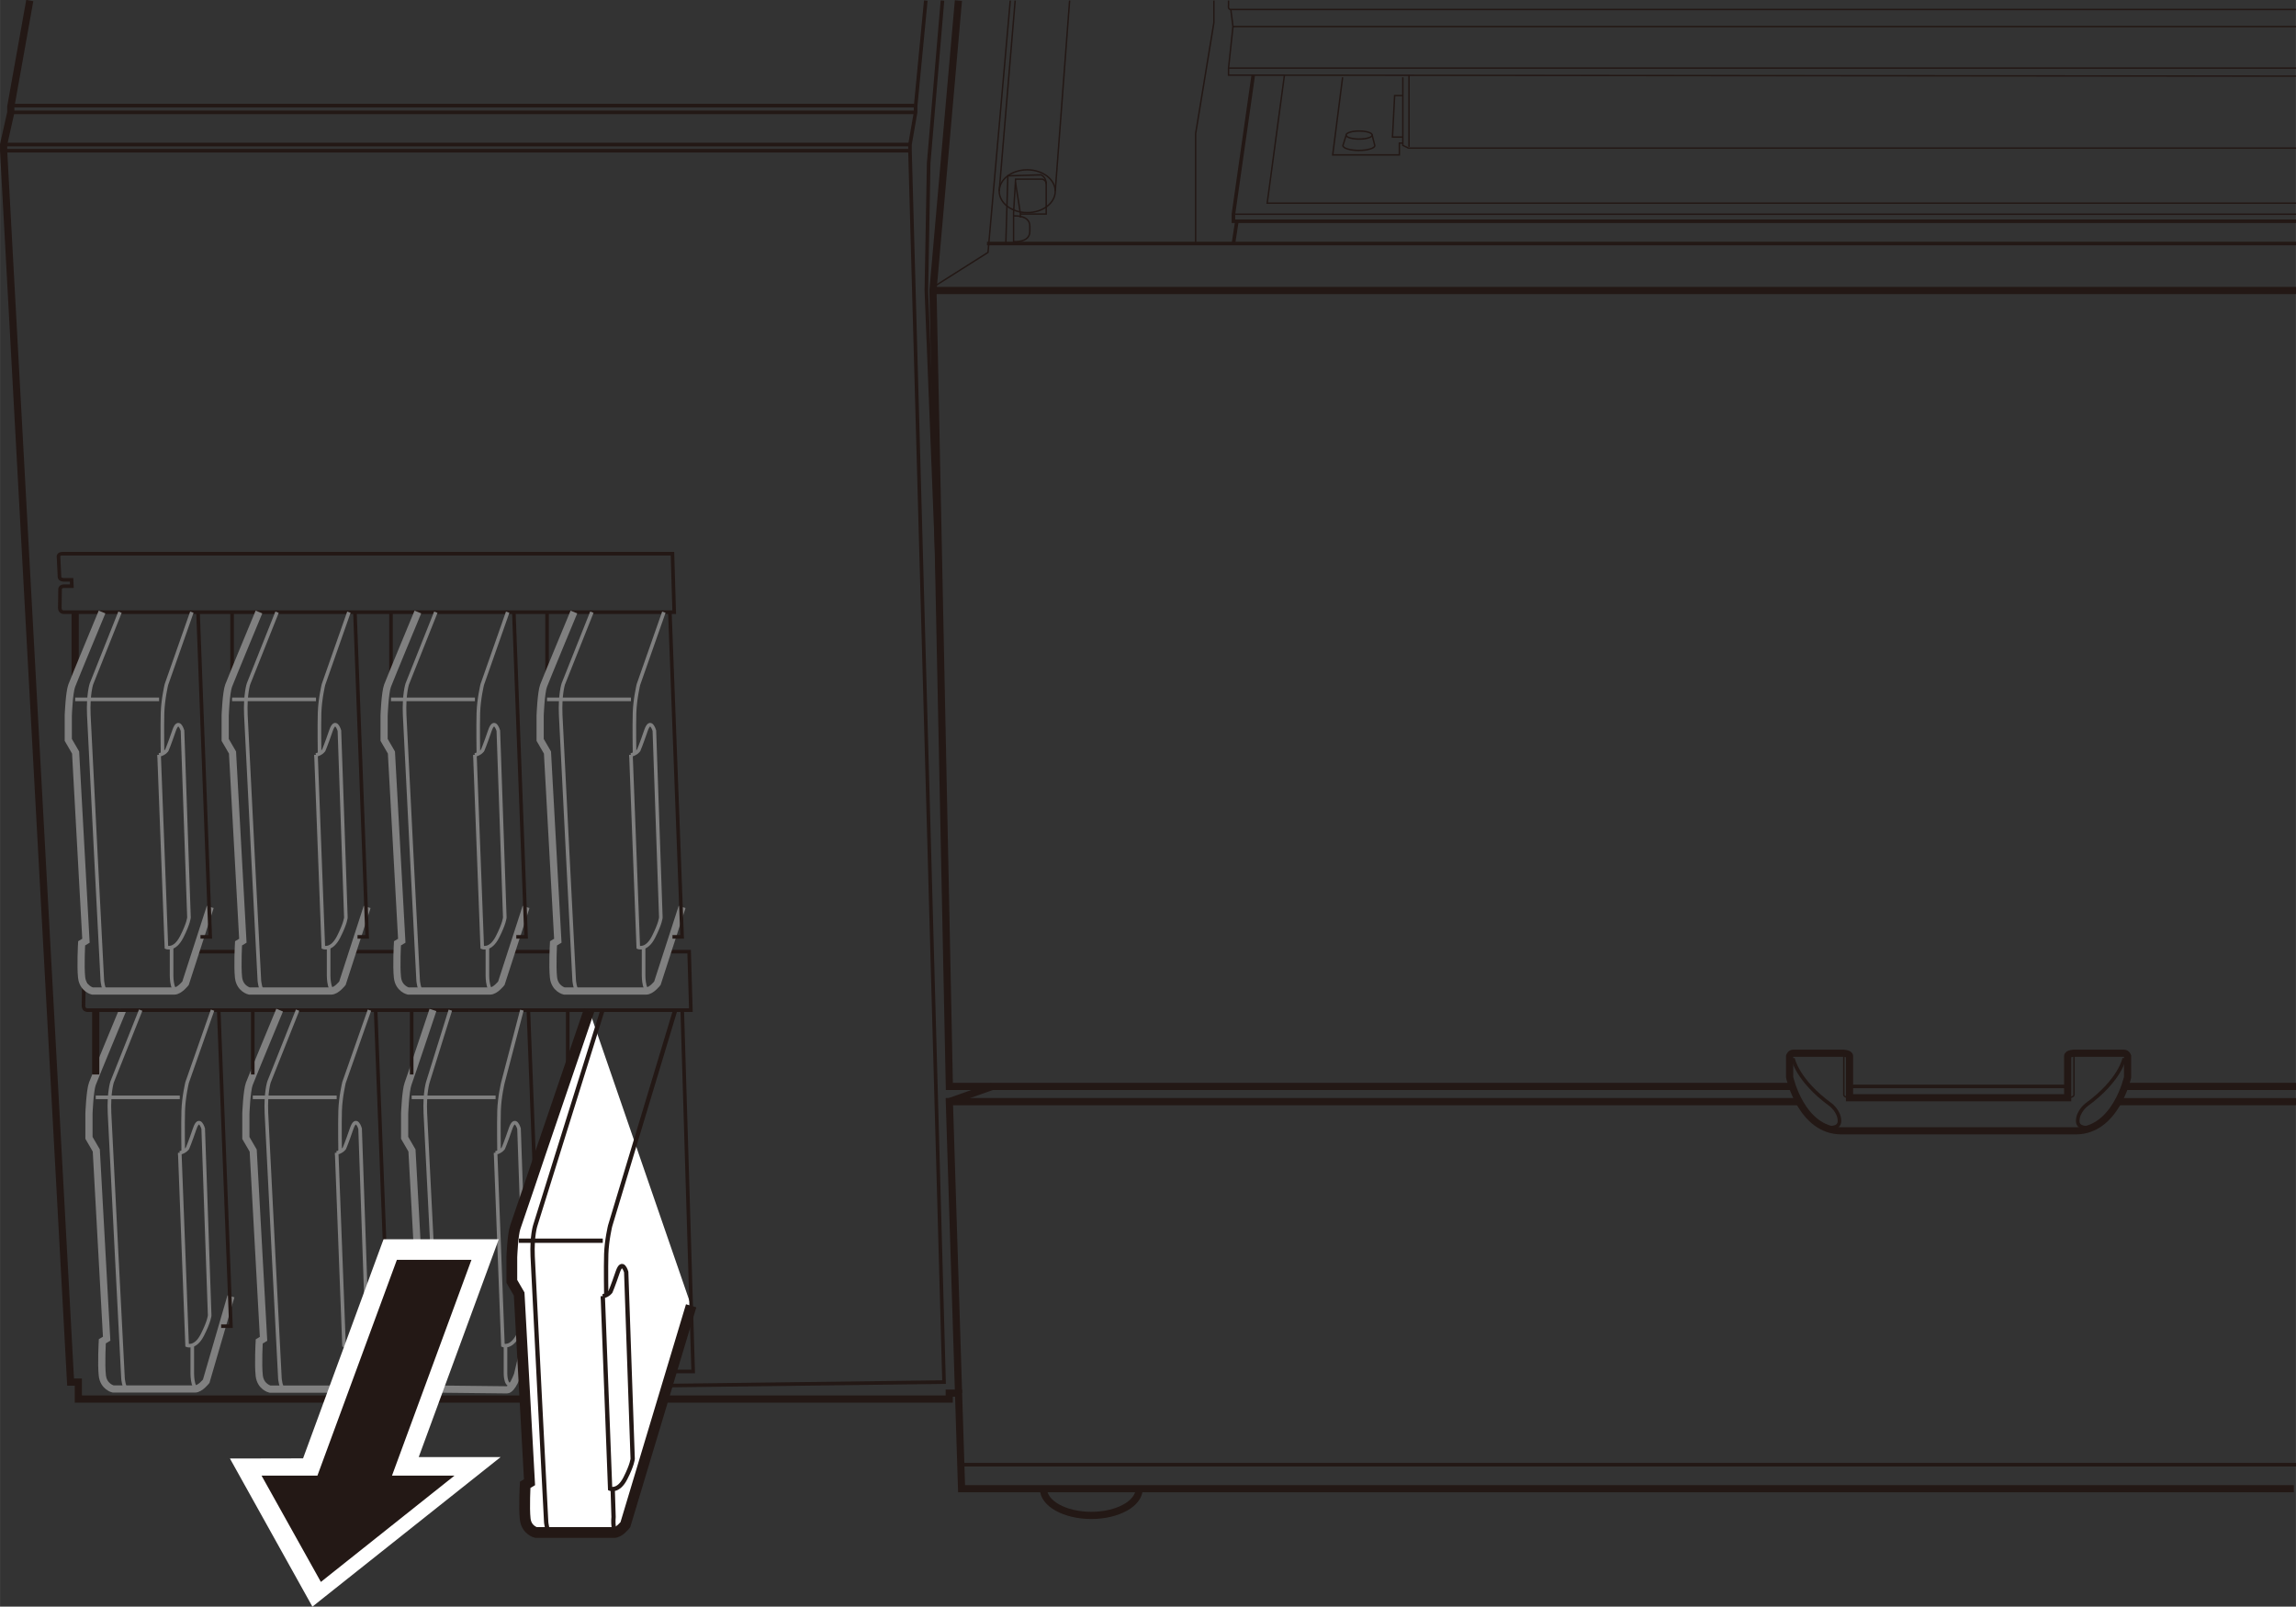 <?xml version="1.0" encoding="UTF-8"?>
<svg id="_レイヤー_1" data-name="レイヤー 1" xmlns="http://www.w3.org/2000/svg" width="56.37mm" height="39.45mm" viewBox="0 0 159.79 111.83">
  <rect x="0" y="0" width="159.79" height="111.83" fill="#333333" stroke="none"/>
  <defs>
    <style>
      .cls-1, .cls-2 {
        fill: #fff;
      }

      .cls-3, .cls-2, .cls-4, .cls-5, .cls-6, .cls-7, .cls-8 {
        stroke-miterlimit: 10;
      }

      .cls-3, .cls-2, .cls-4, .cls-5, .cls-7 {
        stroke: #231815;
      }

      .cls-3, .cls-4, .cls-5, .cls-6, .cls-7, .cls-8 {
        fill: none;
      }

      .cls-3, .cls-6 {
        stroke-width: .25px;
      }

      .cls-2 {
        stroke-width: .75px;
      }

      .cls-4 {
        stroke-width: .3px;
      }

      .cls-5, .cls-8 {
        stroke-width: .5px;
      }

      .cls-6, .cls-8 {
        stroke: gray;
      }

      .cls-9 {
        fill: #231815;
      }

      .cls-7 {
        stroke-width: .1px;
      }
    </style>
  </defs>
  <polyline class="cls-5" points="159.64 103.62 66.92 103.62 66.71 96.97 66.06 96.97 66.06 97.38 5.45 97.38 5.45 96.2 4.91 96.2 .25 10.49 .25 10.06 .75 7.82 .75 7.42 2.07 .04"/>
  <polyline class="cls-3" points="64.43 .04 63.72 7.42 63.72 7.82 63.33 10.06 63.33 10.49 65.7 96.2 46.76 96.44"/>
  <line class="cls-3" x1=".68" y1="7.35" x2="63.64" y2="7.35"/>
  <line class="cls-3" x1=".75" y1="7.82" x2="63.7" y2="7.82"/>
  <line class="cls-3" x1=".25" y1="10.06" x2="63.33" y2="10.06"/>
  <line class="cls-3" x1=".25" y1="10.49" x2="63.33" y2="10.49"/>
  <path class="cls-5" d="m144.47,78.71c2.78,0,3.6-3.73,3.6-3.73v-1.47s-.07-.2-.25-.2h-3.49s-.43.02-.43.2v2.9h-15.18v-2.9c0-.18-.43-.2-.43-.2h-3.49c-.18,0-.25.2-.25.2v1.47s.81,3.73,3.6,3.73h16.32Z"/>
  <path class="cls-3" d="m124.78,73.66s.27,1.52,2.63,3.24c0,0,.61.46.61,1.13s-1.07.41-1.07.41"/>
  <path class="cls-3" d="m147.84,73.66s-.27,1.52-2.63,3.24c0,0-.61.46-.61,1.13s1.07.41,1.07.41"/>
  <path class="cls-7" d="m128.32,73.39v2.79s-.04.21.4.21"/>
  <path class="cls-7" d="m144.34,73.39v2.79s.04.21-.4.21"/>
  <line class="cls-3" x1="143.9" y1="75.62" x2="128.72" y2="75.62"/>
  <line class="cls-5" x1="159.79" y1="75.62" x2="147.84" y2="75.62"/>
  <polyline class="cls-5" points="124.78 75.62 66.07 75.62 64.93 20.22 66.7 .04"/>
  <line class="cls-5" x1="66.07" y1="76.68" x2="69.05" y2="75.62"/>
  <polyline class="cls-5" points="125.22 76.68 66.07 76.68 66.71 96.97"/>
  <line class="cls-5" x1="159.79" y1="76.68" x2="147.34" y2="76.68"/>
  <line class="cls-3" x1="66.86" y1="101.95" x2="159.79" y2="101.95"/>
  <path class="cls-5" d="m79.28,103.63c0,1.02-1.49,1.85-3.33,1.85s-3.33-.83-3.33-1.85"/>
  <line class="cls-5" x1="5.23" y1="47.09" x2="5.23" y2="42.61"/>
  <path class="cls-3" d="m46.91,42.61H4.49s-.31.05-.33-.28l.02-1.35s.02-.18.28-.18h.54l-.02-.44h-.54s-.29,0-.3-.2l-.07-1.44s0-.18.28-.18h42.45l.12,4.07Z"/>
  <path class="cls-6" d="m11.94,65.96v1.96s0,1.48.62.86"/>
  <line class="cls-3" x1="16.15" y1="47.09" x2="16.15" y2="42.61"/>
  <path class="cls-6" d="m22.87,65.96v1.96s0,1.48.62.86"/>
  <line class="cls-3" x1="27.21" y1="47.09" x2="27.21" y2="42.61"/>
  <path class="cls-6" d="m33.92,65.96v1.96s0,1.48.62.86"/>
  <line class="cls-3" x1="38.07" y1="47.09" x2="38.07" y2="42.61"/>
  <path class="cls-6" d="m44.79,65.96v1.96s0,1.48.62.86"/>
  <path class="cls-8" d="m16.07,90.23l-1.72,5.91s-.42.54-.78.54h-5.7s-.66-.15-.75-.94,0-2.38,0-2.38l.3-.18-.72-13.1-.51-.88v-1.69s.06-1.6.24-2.08,2.11-5.13,2.11-5.13"/>
  <line class="cls-5" x1="6.66" y1="74.79" x2="6.66" y2="70.31"/>
  <path class="cls-3" d="m46.39,66.24h1.57l.12,4.07H6.14s-.31.05-.33-.28l.02-1.35s.02-.18.27-.18"/>
  <path class="cls-3" d="m35.6,66.24c3.83,0,.69,0,2.77,0"/>
  <path class="cls-3" d="m24.47,66.24c3.48,0-.97,0,3.15,0"/>
  <path class="cls-3" d="m13.55,66.24h2.95"/>
  <path class="cls-6" d="m14.79,70.31l-1.77,5.04s-.24,1-.27,1.96,0,2.85,0,2.85"/>
  <path class="cls-6" d="m12.51,80.24l.51,13.4s.57.24,1.06-.72.51-1.36.51-1.36l-.45-13s-.27-.94-.59,0-.5,1.36-.5,1.36c0,0-.15.24-.54.33Z"/>
  <path class="cls-6" d="m13.38,93.66v1.96s0,1.48.62.86"/>
  <line class="cls-6" x1="6.66" y1="76.38" x2="12.51" y2="76.38"/>
  <path class="cls-6" d="m9.79,70.31l-1.99,5s-.24.73-.18,2.15.94,18.5.94,18.5c0,0,.06.64.24.68"/>
  <path class="cls-8" d="m26.99,90.26l-1.72,5.31s-.42,1.12-.78,1.12h-5.7s-.66-.15-.75-.94,0-2.38,0-2.38l.3-.18-.72-13.1-.51-.88v-1.69s.06-1.6.24-2.08,2.11-5.13,2.11-5.13"/>
  <line class="cls-3" x1="17.59" y1="74.79" x2="17.59" y2="70.31"/>
  <path class="cls-6" d="m25.71,70.31l-1.77,5.04s-.24,1-.27,1.96,0,2.85,0,2.85"/>
  <path class="cls-6" d="m23.43,80.24l.51,13.4s.57.24,1.06-.72.51-1.36.51-1.36l-.45-13s-.27-.94-.59,0-.5,1.36-.5,1.36c0,0-.15.24-.54.33Z"/>
  <path class="cls-6" d="m24.3,93.66v1.96s0,1.28.62.66"/>
  <line class="cls-6" x1="17.59" y1="76.38" x2="23.43" y2="76.38"/>
  <path class="cls-6" d="m20.71,70.31l-1.99,5s-.24.73-.18,2.15.94,18.5.94,18.5c0,0,.06.64.24.68"/>
  <path class="cls-8" d="m37.38,89.86l-1.36,5.82s-.38,1.06-.74,1.06-5.44-.06-5.44-.06c0,0-.66-.15-.75-.94s0-2.38,0-2.38l.3-.18-.72-13.1-.51-.88v-1.69s.06-1.6.24-2.08,1.73-5.13,1.73-5.13"/>
  <line class="cls-3" x1="28.65" y1="74.79" x2="28.65" y2="70.31"/>
  <polyline class="cls-3" points="36.77 70.31 37.62 92.34 36.8 92.34"/>
  <path class="cls-6" d="m36.32,70.31l-1.32,5.04s-.24,1-.27,1.96,0,2.85,0,2.85"/>
  <path class="cls-6" d="m34.49,80.24l.51,13.4s.57.24,1.06-.72.51-1.36.51-1.36l-.45-13s-.27-.94-.59,0-.5,1.36-.5,1.36c0,0-.15.24-.54.33Z"/>
  <path class="cls-6" d="m35.18,93.66v1.96s0,1.19.62.57"/>
  <line class="cls-6" x1="28.65" y1="76.38" x2="34.49" y2="76.38"/>
  <path class="cls-6" d="m31.34,70.31l-1.56,5s-.24.73-.18,2.15.94,18.5.94,18.5c0,0,.06.64.24.68"/>
  <line class="cls-3" x1="39.51" y1="74.79" x2="39.51" y2="70.31"/>
  <line class="cls-5" x1="159.79" y1="20.22" x2="64.93" y2="20.22"/>
  <polyline class="cls-7" points="64.95 19.98 68.76 17.57 70.31 .04"/>
  <line class="cls-3" x1="68.69" y1="16.95" x2="159.79" y2="16.95"/>
  <path class="cls-7" d="m70,16.95l.14-4.71,2.31-.07s.36.14.36.63v2.1h-1.79l-.35-2.22"/>
  <path class="cls-7" d="m70.54,16.95v-2.15l.14-2.33h1.86s.27.05.27.34"/>
  <line class="cls-7" x1="71.01" y1="14.91" x2="71.01" y2="15.14"/>
  <ellipse class="cls-7" cx="71.49" cy="13.31" rx="1.95" ry="1.49"/>
  <path class="cls-7" d="m70.54,15.03s1.13-.09,1.13.7v.39c0,.79-1.13.7-1.13.7"/>
  <line class="cls-7" x1="74.44" y1=".04" x2="73.44" y2="13.31"/>
  <line class="cls-7" x1="70.65" y1=".04" x2="69.54" y2="13.31"/>
  <polyline class="cls-7" points="84.48 .04 84.48 1.58 83.21 9.3 83.21 16.95"/>
  <polyline class="cls-3" points="65.59 .04 64.63 11.36 64.47 20.22 65.47 45.53"/>
  <polyline class="cls-7" points="159.79 14.14 88.19 14.14 89.39 5.23"/>
  <path class="cls-7" d="m85.5.04v.32s-.06.3.15.3h74.14"/>
  <polyline class="cls-7" points="85.81 1.85 85.5 4.74 85.5 5.23 159.79 5.3"/>
  <polyline class="cls-7" points="85.66 .67 85.81 1.85 159.79 1.85"/>
  <polyline class="cls-3" points="87.22 5.23 85.84 14.91 85.84 15.4 88.19 15.4 159.79 15.4"/>
  <line class="cls-3" x1="86.08" y1="15.4" x2="85.84" y2="16.95"/>
  <polyline class="cls-7" points="93.44 5.38 92.75 10.78 97.39 10.78 97.39 9.96 97.63 9.96"/>
  <polyline class="cls-7" points="97.63 6.65 97.06 6.65 96.91 9.54 97.63 9.54"/>
  <polyline class="cls-7" points="97.63 5.38 97.63 10.12 98.03 10.31 159.79 10.31"/>
  <line class="cls-7" x1="98.06" y1="5.23" x2="98.06" y2="10.22"/>
  <line class="cls-7" x1="85.84" y1="14.91" x2="159.79" y2="14.91"/>
  <line class="cls-7" x1="85.5" y1="4.74" x2="159.79" y2="4.74"/>
  <ellipse class="cls-7" cx="94.59" cy="9.4" rx=".91" ry=".28"/>
  <path class="cls-7" d="m93.69,9.4l-.23.73c0,.19.5.34,1.11.34s1.11-.15,1.11-.34l-.2-.78"/>
  <g>
    <path class="cls-2" d="m41,70.31l-3.4,9.98s-1.56,4.64-1.74,5.13-.24,2.08-.24,2.08v1.69l.51.88.72,13.1-.3.18s-.09,1.6,0,2.38.75.94.75.94h5.44c.36,0,.78-.54.78-.54l4.58-15.24"/>
    <polyline class="cls-3" points="47.48 70.31 48.24 95.46 46.73 95.46"/>
    <path class="cls-4" d="m46.99,70.31l-4.53,15.02s-.24,1-.27,1.96,0,2.85,0,2.85"/>
    <path class="cls-4" d="m41.95,90.22l.51,13.4s.57.24,1.06-.72.51-1.36.51-1.36l-.45-13s-.27-.94-.59,0-.5,1.36-.5,1.36c0,0-.15.24-.54.33Z"/>
    <path class="cls-4" d="m42.64,103.65l.06,1.93s-.14,1.51.48.89"/>
    <line class="cls-4" x1="36.11" y1="86.36" x2="41.95" y2="86.36"/>
    <path class="cls-4" d="m41.95,70.25l-3.14,10.05-1.56,5s-.24.73-.18,2.15.94,18.5.94,18.5c0,0,.06.64.24.68"/>
  </g>
  <path class="cls-8" d="m14.63,63.13l-1.72,5.31s-.42.54-.78.54h-5.7s-.66-.15-.75-.94,0-2.38,0-2.38l.3-.18-.72-13.1-.51-.88v-1.69s.06-1.6.24-2.08,2.11-5.13,2.11-5.13"/>
  <path class="cls-6" d="m13.35,42.61l-1.77,5.04s-.24,1-.27,1.96,0,2.85,0,2.85"/>
  <path class="cls-6" d="m11.07,52.54l.51,13.4s.57.24,1.06-.72.51-1.36.51-1.36l-.45-13s-.27-.94-.59,0-.5,1.36-.5,1.36c0,0-.15.24-.54.33Z"/>
  <line class="cls-6" x1="5.23" y1="48.68" x2="11.07" y2="48.68"/>
  <path class="cls-6" d="m8.35,42.61l-1.99,5s-.24.73-.18,2.15.94,18.5.94,18.5c0,0,.06.64.24.68"/>
  <path class="cls-8" d="m25.55,63.13l-1.72,5.31s-.42.54-.78.54h-5.7s-.66-.15-.75-.94,0-2.38,0-2.38l.3-.18-.72-13.1-.51-.88v-1.69s.06-1.6.24-2.08,2.11-5.13,2.11-5.13"/>
  <path class="cls-6" d="m24.28,42.61l-1.77,5.04s-.24,1-.27,1.96,0,2.85,0,2.85"/>
  <path class="cls-6" d="m21.99,52.54l.51,13.4s.57.24,1.06-.72.51-1.36.51-1.36l-.45-13s-.27-.94-.59,0-.5,1.36-.5,1.36c0,0-.15.24-.54.33Z"/>
  <line class="cls-6" x1="16.15" y1="48.68" x2="21.99" y2="48.68"/>
  <path class="cls-6" d="m19.28,42.61l-1.99,5s-.24.73-.18,2.15.94,18.5.94,18.5c0,0,.06.64.24.68"/>
  <path class="cls-8" d="m36.61,63.13l-1.72,5.31s-.42.54-.78.54h-5.7s-.66-.15-.75-.94,0-2.38,0-2.38l.3-.18-.72-13.1-.51-.88v-1.69s.06-1.6.24-2.08,2.11-5.13,2.11-5.13"/>
  <path class="cls-6" d="m35.33,42.61l-1.77,5.04s-.24,1-.27,1.96,0,2.85,0,2.85"/>
  <path class="cls-6" d="m33.05,52.54l.51,13.4s.57.24,1.06-.72.51-1.36.51-1.36l-.45-13s-.27-.94-.59,0-.5,1.36-.5,1.36c0,0-.15.24-.54.33Z"/>
  <line class="cls-6" x1="27.21" y1="48.68" x2="33.05" y2="48.68"/>
  <path class="cls-6" d="m30.33,42.61l-1.99,5s-.24.73-.18,2.15.94,18.5.94,18.5c0,0,.06.64.24.68"/>
  <path class="cls-8" d="m47.47,63.13l-1.72,5.31s-.42.54-.78.54h-5.7s-.66-.15-.75-.94,0-2.38,0-2.38l.3-.18-.72-13.1-.51-.88v-1.69s.06-1.6.24-2.08,2.11-5.13,2.11-5.13"/>
  <path class="cls-6" d="m46.2,42.61l-1.77,5.04s-.24,1-.27,1.96,0,2.85,0,2.85"/>
  <path class="cls-6" d="m43.91,52.54l.51,13.4s.57.24,1.06-.72.51-1.36.51-1.36l-.45-13s-.27-.94-.59,0-.5,1.36-.5,1.36c0,0-.15.24-.54.33Z"/>
  <line class="cls-6" x1="38.07" y1="48.68" x2="43.91" y2="48.68"/>
  <path class="cls-6" d="m41.19,42.61l-1.99,5s-.24.73-.18,2.15.94,18.5.94,18.5c0,0,.06.64.24.68"/>
  <polyline class="cls-3" points="13.78 42.61 14.63 65.21 13.95 65.21"/>
  <polyline class="cls-3" points="24.7 42.61 25.55 65.21 24.88 65.21"/>
  <polyline class="cls-3" points="35.76 42.61 36.61 65.21 35.93 65.21"/>
  <polyline class="cls-3" points="46.62 42.61 47.47 65.21 46.8 65.21"/>
  <polyline class="cls-3" points="15.22 70.31 16.07 92.31 15.39 92.31"/>
  <polyline class="cls-3" points="26.14 70.31 26.99 92.34 26.32 92.34"/>
  <g>
    <polygon class="cls-1" points="34.71 86.26 29.14 101.42 34.84 101.42 21.74 111.83 16 101.52 21.09 101.51 26.69 86.26 34.71 86.26"/>
    <polygon class="cls-9" points="32.81 87.69 27.28 102.71 31.63 102.71 22.33 110.11 18.2 102.71 22.09 102.71 27.62 87.69 32.81 87.69"/>
  </g>
</svg>